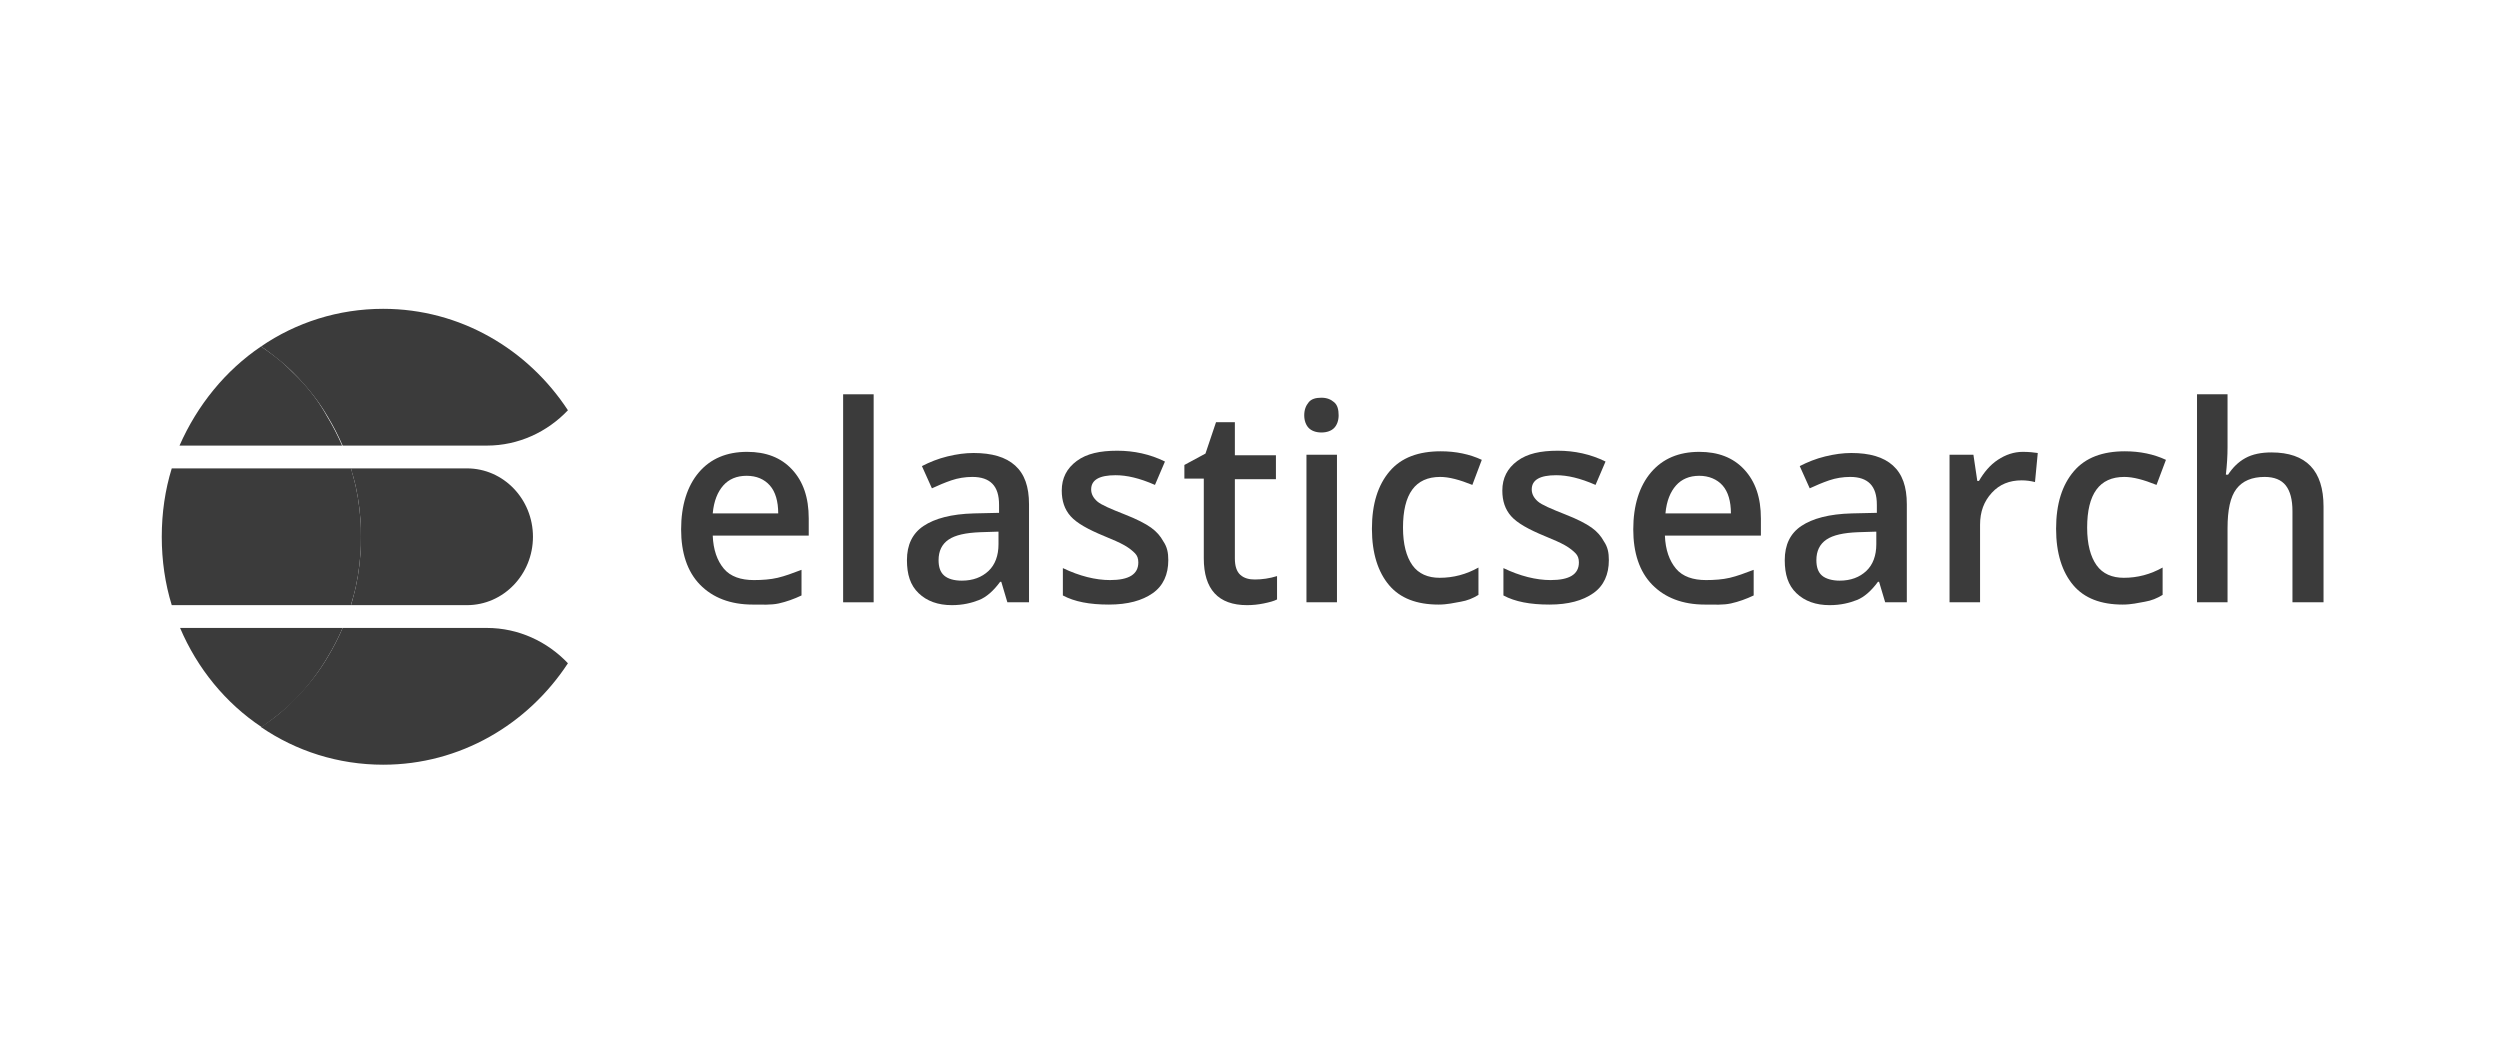 <svg width="170" height="72" viewBox="0 0 170 72" fill="none" xmlns="http://www.w3.org/2000/svg">
<path d="M51.183 41.111C49.674 41.111 48.466 40.646 47.598 39.755C46.731 38.864 46.316 37.585 46.316 35.996C46.316 34.369 46.731 33.051 47.523 32.121C48.315 31.191 49.41 30.726 50.806 30.726C52.088 30.726 53.107 31.114 53.862 31.927C54.616 32.741 54.994 33.826 54.994 35.26V36.422H48.466C48.504 37.391 48.768 38.127 49.221 38.67C49.674 39.212 50.391 39.445 51.258 39.445C51.824 39.445 52.39 39.406 52.881 39.29C53.371 39.174 53.9 38.98 54.503 38.748V40.491C54.013 40.724 53.484 40.917 52.956 41.034C52.428 41.15 51.824 41.111 51.183 41.111ZM50.768 32.354C50.089 32.354 49.56 32.586 49.183 33.013C48.806 33.439 48.542 34.059 48.466 34.911H52.919C52.919 34.097 52.73 33.439 52.352 33.013C51.975 32.586 51.447 32.354 50.768 32.354Z" fill="#3B3B3B"/>
<path d="M59.408 40.956H57.333V26.812H59.408V40.956Z" fill="#3B3B3B"/>
<path d="M68.501 40.956L68.087 39.561H68.011C67.558 40.181 67.068 40.608 66.577 40.801C66.087 40.995 65.483 41.15 64.728 41.15C63.785 41.15 63.031 40.879 62.465 40.336C61.899 39.794 61.672 39.057 61.672 38.089C61.672 37.042 62.05 36.267 62.804 35.764C63.559 35.26 64.691 34.95 66.238 34.911L67.936 34.873V34.33C67.936 33.671 67.785 33.206 67.483 32.896C67.181 32.586 66.728 32.431 66.124 32.431C65.634 32.431 65.143 32.509 64.691 32.664C64.238 32.819 63.785 33.013 63.37 33.206L62.691 31.695C63.219 31.424 63.785 31.191 64.427 31.036C65.068 30.881 65.634 30.804 66.2 30.804C67.445 30.804 68.388 31.075 69.03 31.656C69.671 32.237 69.973 33.09 69.973 34.291V40.956H68.501ZM65.408 39.484C66.162 39.484 66.766 39.251 67.219 38.825C67.671 38.399 67.898 37.779 67.898 37.004V36.151L66.653 36.19C65.672 36.229 64.955 36.384 64.502 36.694C64.049 37.004 63.823 37.469 63.823 38.089C63.823 38.554 63.936 38.903 64.2 39.135C64.464 39.367 64.879 39.484 65.408 39.484Z" fill="#3B3B3B"/>
<path d="M79.444 38.089C79.444 39.057 79.104 39.833 78.387 40.336C77.67 40.84 76.689 41.111 75.406 41.111C74.086 41.111 73.067 40.917 72.275 40.491V38.631C73.407 39.174 74.501 39.445 75.482 39.445C76.765 39.445 77.406 39.057 77.406 38.244C77.406 37.972 77.331 37.779 77.18 37.624C77.029 37.469 76.802 37.275 76.463 37.081C76.123 36.888 75.671 36.694 75.105 36.461C73.973 35.996 73.218 35.57 72.803 35.105C72.388 34.64 72.199 34.059 72.199 33.361C72.199 32.509 72.539 31.85 73.218 31.346C73.897 30.843 74.803 30.649 75.972 30.649C77.104 30.649 78.198 30.881 79.217 31.385L78.538 32.974C77.481 32.509 76.614 32.315 75.859 32.315C74.765 32.315 74.199 32.625 74.199 33.284C74.199 33.594 74.35 33.865 74.614 34.097C74.878 34.33 75.519 34.601 76.501 34.989C77.293 35.299 77.897 35.609 78.274 35.88C78.651 36.151 78.915 36.461 79.104 36.81C79.368 37.197 79.444 37.585 79.444 38.089Z" fill="#3B3B3B"/>
<path d="M85.33 39.406C85.82 39.406 86.348 39.329 86.839 39.174V40.763C86.612 40.879 86.311 40.956 85.933 41.034C85.556 41.111 85.179 41.15 84.801 41.15C82.839 41.15 81.858 40.065 81.858 37.972V32.547H80.538V31.617L81.972 30.843L82.689 28.711H83.971V30.959H86.763V32.586H83.971V37.972C83.971 38.476 84.085 38.864 84.349 39.096C84.613 39.329 84.952 39.406 85.33 39.406Z" fill="#3B3B3B"/>
<path d="M88.688 28.246C88.688 27.859 88.801 27.587 88.99 27.355C89.178 27.122 89.48 27.045 89.857 27.045C90.235 27.045 90.499 27.161 90.725 27.355C90.952 27.549 91.027 27.859 91.027 28.246C91.027 28.595 90.914 28.905 90.725 29.099C90.537 29.293 90.235 29.409 89.857 29.409C89.48 29.409 89.178 29.293 88.99 29.099C88.801 28.905 88.688 28.595 88.688 28.246ZM90.914 40.956H88.839V30.92H90.914V40.956Z" fill="#3B3B3B"/>
<path d="M97.819 41.111C96.347 41.111 95.215 40.685 94.461 39.794C93.706 38.903 93.291 37.624 93.291 35.958C93.291 34.252 93.706 32.974 94.498 32.044C95.291 31.114 96.46 30.688 97.97 30.688C98.988 30.688 99.932 30.881 100.762 31.269L100.12 32.974C99.252 32.625 98.536 32.431 97.932 32.431C96.234 32.431 95.404 33.594 95.404 35.88C95.404 37.004 95.63 37.856 96.045 38.438C96.46 39.019 97.102 39.29 97.894 39.29C98.837 39.29 99.705 39.057 100.535 38.593V40.453C100.158 40.685 99.781 40.84 99.328 40.917C98.875 40.995 98.422 41.111 97.819 41.111Z" fill="#3B3B3B"/>
<path d="M109.402 38.089C109.402 39.057 109.063 39.833 108.346 40.336C107.629 40.84 106.648 41.111 105.365 41.111C104.044 41.111 103.026 40.917 102.233 40.491V38.631C103.365 39.174 104.459 39.445 105.44 39.445C106.723 39.445 107.365 39.057 107.365 38.244C107.365 37.972 107.289 37.779 107.138 37.624C106.987 37.469 106.761 37.275 106.421 37.081C106.082 36.888 105.629 36.694 105.063 36.461C103.931 35.996 103.177 35.57 102.761 35.105C102.346 34.64 102.158 34.059 102.158 33.361C102.158 32.509 102.497 31.85 103.177 31.346C103.856 30.843 104.761 30.649 105.931 30.649C107.063 30.649 108.157 30.881 109.176 31.385L108.497 32.974C107.44 32.509 106.572 32.315 105.818 32.315C104.724 32.315 104.158 32.625 104.158 33.284C104.158 33.594 104.308 33.865 104.573 34.097C104.837 34.33 105.478 34.601 106.459 34.989C107.251 35.299 107.855 35.609 108.233 35.88C108.61 36.151 108.874 36.461 109.063 36.81C109.327 37.197 109.402 37.585 109.402 38.089Z" fill="#3B3B3B"/>
<path d="M115.93 41.111C114.42 41.111 113.213 40.646 112.345 39.755C111.477 38.864 111.062 37.585 111.062 35.996C111.062 34.369 111.477 33.051 112.27 32.121C113.062 31.191 114.156 30.726 115.552 30.726C116.835 30.726 117.854 31.114 118.609 31.927C119.363 32.741 119.741 33.826 119.741 35.26V36.422H113.213C113.251 37.391 113.515 38.127 113.968 38.67C114.42 39.212 115.137 39.445 116.005 39.445C116.571 39.445 117.137 39.406 117.628 39.29C118.118 39.174 118.646 38.98 119.25 38.748V40.491C118.76 40.724 118.231 40.917 117.703 41.034C117.175 41.15 116.609 41.111 115.93 41.111ZM115.552 32.354C114.873 32.354 114.345 32.586 113.968 33.013C113.59 33.439 113.326 34.059 113.251 34.911H117.703C117.703 34.097 117.514 33.439 117.137 33.013C116.76 32.586 116.194 32.354 115.552 32.354Z" fill="#3B3B3B"/>
<path d="M128.192 40.956L127.777 39.561H127.702C127.249 40.181 126.759 40.608 126.268 40.801C125.778 40.995 125.174 41.15 124.419 41.15C123.476 41.15 122.721 40.879 122.155 40.336C121.589 39.794 121.363 39.057 121.363 38.089C121.363 37.042 121.74 36.267 122.495 35.764C123.25 35.26 124.381 34.95 125.928 34.911L127.626 34.873V34.33C127.626 33.671 127.475 33.206 127.174 32.896C126.872 32.586 126.419 32.431 125.815 32.431C125.325 32.431 124.834 32.509 124.381 32.664C123.929 32.819 123.476 33.013 123.061 33.206L122.382 31.695C122.91 31.424 123.476 31.191 124.117 31.036C124.759 30.881 125.325 30.804 125.891 30.804C127.136 30.804 128.079 31.075 128.721 31.656C129.362 32.237 129.664 33.09 129.664 34.291V40.956H128.192ZM125.098 39.484C125.853 39.484 126.457 39.251 126.909 38.825C127.362 38.399 127.589 37.779 127.589 37.004V36.151L126.343 36.19C125.362 36.229 124.646 36.384 124.193 36.694C123.74 37.004 123.514 37.469 123.514 38.089C123.514 38.554 123.627 38.903 123.891 39.135C124.155 39.367 124.608 39.484 125.098 39.484Z" fill="#3B3B3B"/>
<path d="M137.55 30.726C137.965 30.726 138.304 30.765 138.568 30.804L138.38 32.78C138.078 32.703 137.776 32.664 137.474 32.664C136.644 32.664 135.965 32.935 135.437 33.516C134.908 34.097 134.644 34.795 134.644 35.686V40.956H132.569V30.92H134.192L134.456 32.703H134.569C134.908 32.121 135.324 31.617 135.852 31.269C136.38 30.92 136.946 30.726 137.55 30.726Z" fill="#3B3B3B"/>
<path d="M144.341 41.111C142.87 41.111 141.738 40.685 140.983 39.794C140.229 38.903 139.814 37.624 139.814 35.958C139.814 34.252 140.229 32.974 141.021 32.044C141.813 31.114 142.983 30.688 144.492 30.688C145.511 30.688 146.454 30.881 147.284 31.269L146.643 32.974C145.775 32.625 145.058 32.431 144.454 32.431C142.757 32.431 141.926 33.594 141.926 35.88C141.926 37.004 142.153 37.856 142.568 38.438C142.983 39.019 143.624 39.29 144.417 39.29C145.36 39.29 146.228 39.057 147.058 38.593V40.453C146.681 40.685 146.303 40.84 145.851 40.917C145.398 40.995 144.945 41.111 144.341 41.111Z" fill="#3B3B3B"/>
<path d="M155.887 40.956V34.756C155.887 33.981 155.736 33.4 155.434 33.013C155.132 32.625 154.642 32.431 154 32.431C153.133 32.431 152.491 32.703 152.076 33.245C151.661 33.788 151.473 34.679 151.473 35.919V40.956H149.397V26.812H151.473V30.416C151.473 30.997 151.435 31.617 151.359 32.276H151.51C151.812 31.811 152.189 31.424 152.68 31.152C153.17 30.881 153.774 30.765 154.453 30.765C156.83 30.765 158 32.005 158 34.446V40.956H155.887Z" fill="#3B3B3B"/>
<path d="M31.751 31.85H23.866C23.903 32.044 23.979 32.237 24.016 32.392C24.28 33.322 24.431 34.291 24.507 35.299C24.545 35.686 24.545 36.112 24.545 36.5C24.545 36.888 24.545 37.314 24.507 37.701C24.431 38.709 24.28 39.678 24.016 40.608C23.979 40.801 23.903 40.995 23.866 41.15H31.751C34.242 41.15 36.241 39.057 36.241 36.5C36.241 33.943 34.242 31.85 31.751 31.85Z" fill="#3B3B3B"/>
<path d="M24.508 37.701C24.546 37.314 24.546 36.888 24.546 36.5C24.546 36.112 24.546 35.686 24.508 35.299C24.432 34.291 24.281 33.322 24.017 32.392C23.98 32.199 23.904 32.005 23.866 31.85H11.679C11.226 33.322 11 34.873 11 36.5C11 38.127 11.226 39.678 11.679 41.15H23.866C23.904 40.956 23.98 40.763 24.017 40.608C24.281 39.678 24.432 38.709 24.508 37.701Z" fill="#3B3B3B"/>
<path d="M33.11 42.7H23.3C22.998 43.398 22.658 44.056 22.281 44.676C21.715 45.645 21.036 46.498 20.281 47.311C20.017 47.583 19.753 47.815 19.489 48.086C18.961 48.59 18.357 49.016 17.753 49.443C20.13 51.07 22.998 52 26.054 52C31.299 52 35.902 49.249 38.619 45.102C37.223 43.63 35.261 42.7 33.11 42.7Z" fill="#3B3B3B"/>
<path d="M22.282 44.676C22.659 44.056 22.999 43.398 23.301 42.7H12.245C13.415 45.451 15.339 47.815 17.792 49.443C18.396 49.016 18.962 48.59 19.528 48.086C19.792 47.854 20.056 47.583 20.32 47.311C21.037 46.536 21.716 45.645 22.282 44.676Z" fill="#3B3B3B"/>
<path d="M20.282 25.689C20.017 25.417 19.753 25.185 19.489 24.914C18.961 24.41 18.357 23.984 17.754 23.557C15.339 25.185 13.415 27.549 12.207 30.3H23.262C22.96 29.602 22.621 28.944 22.244 28.324C21.715 27.355 21.036 26.464 20.282 25.689Z" fill="#3B3B3B"/>
<path d="M26.054 21C22.998 21 20.131 21.93 17.754 23.557C18.357 23.984 18.923 24.41 19.489 24.914C19.753 25.146 20.017 25.417 20.282 25.689C21.036 26.502 21.715 27.355 22.281 28.324C22.658 28.944 22.998 29.602 23.3 30.3H33.11C35.261 30.3 37.223 29.37 38.619 27.898C35.902 23.751 31.299 21 26.054 21Z" fill="#3B3B3B"/>
</svg>
